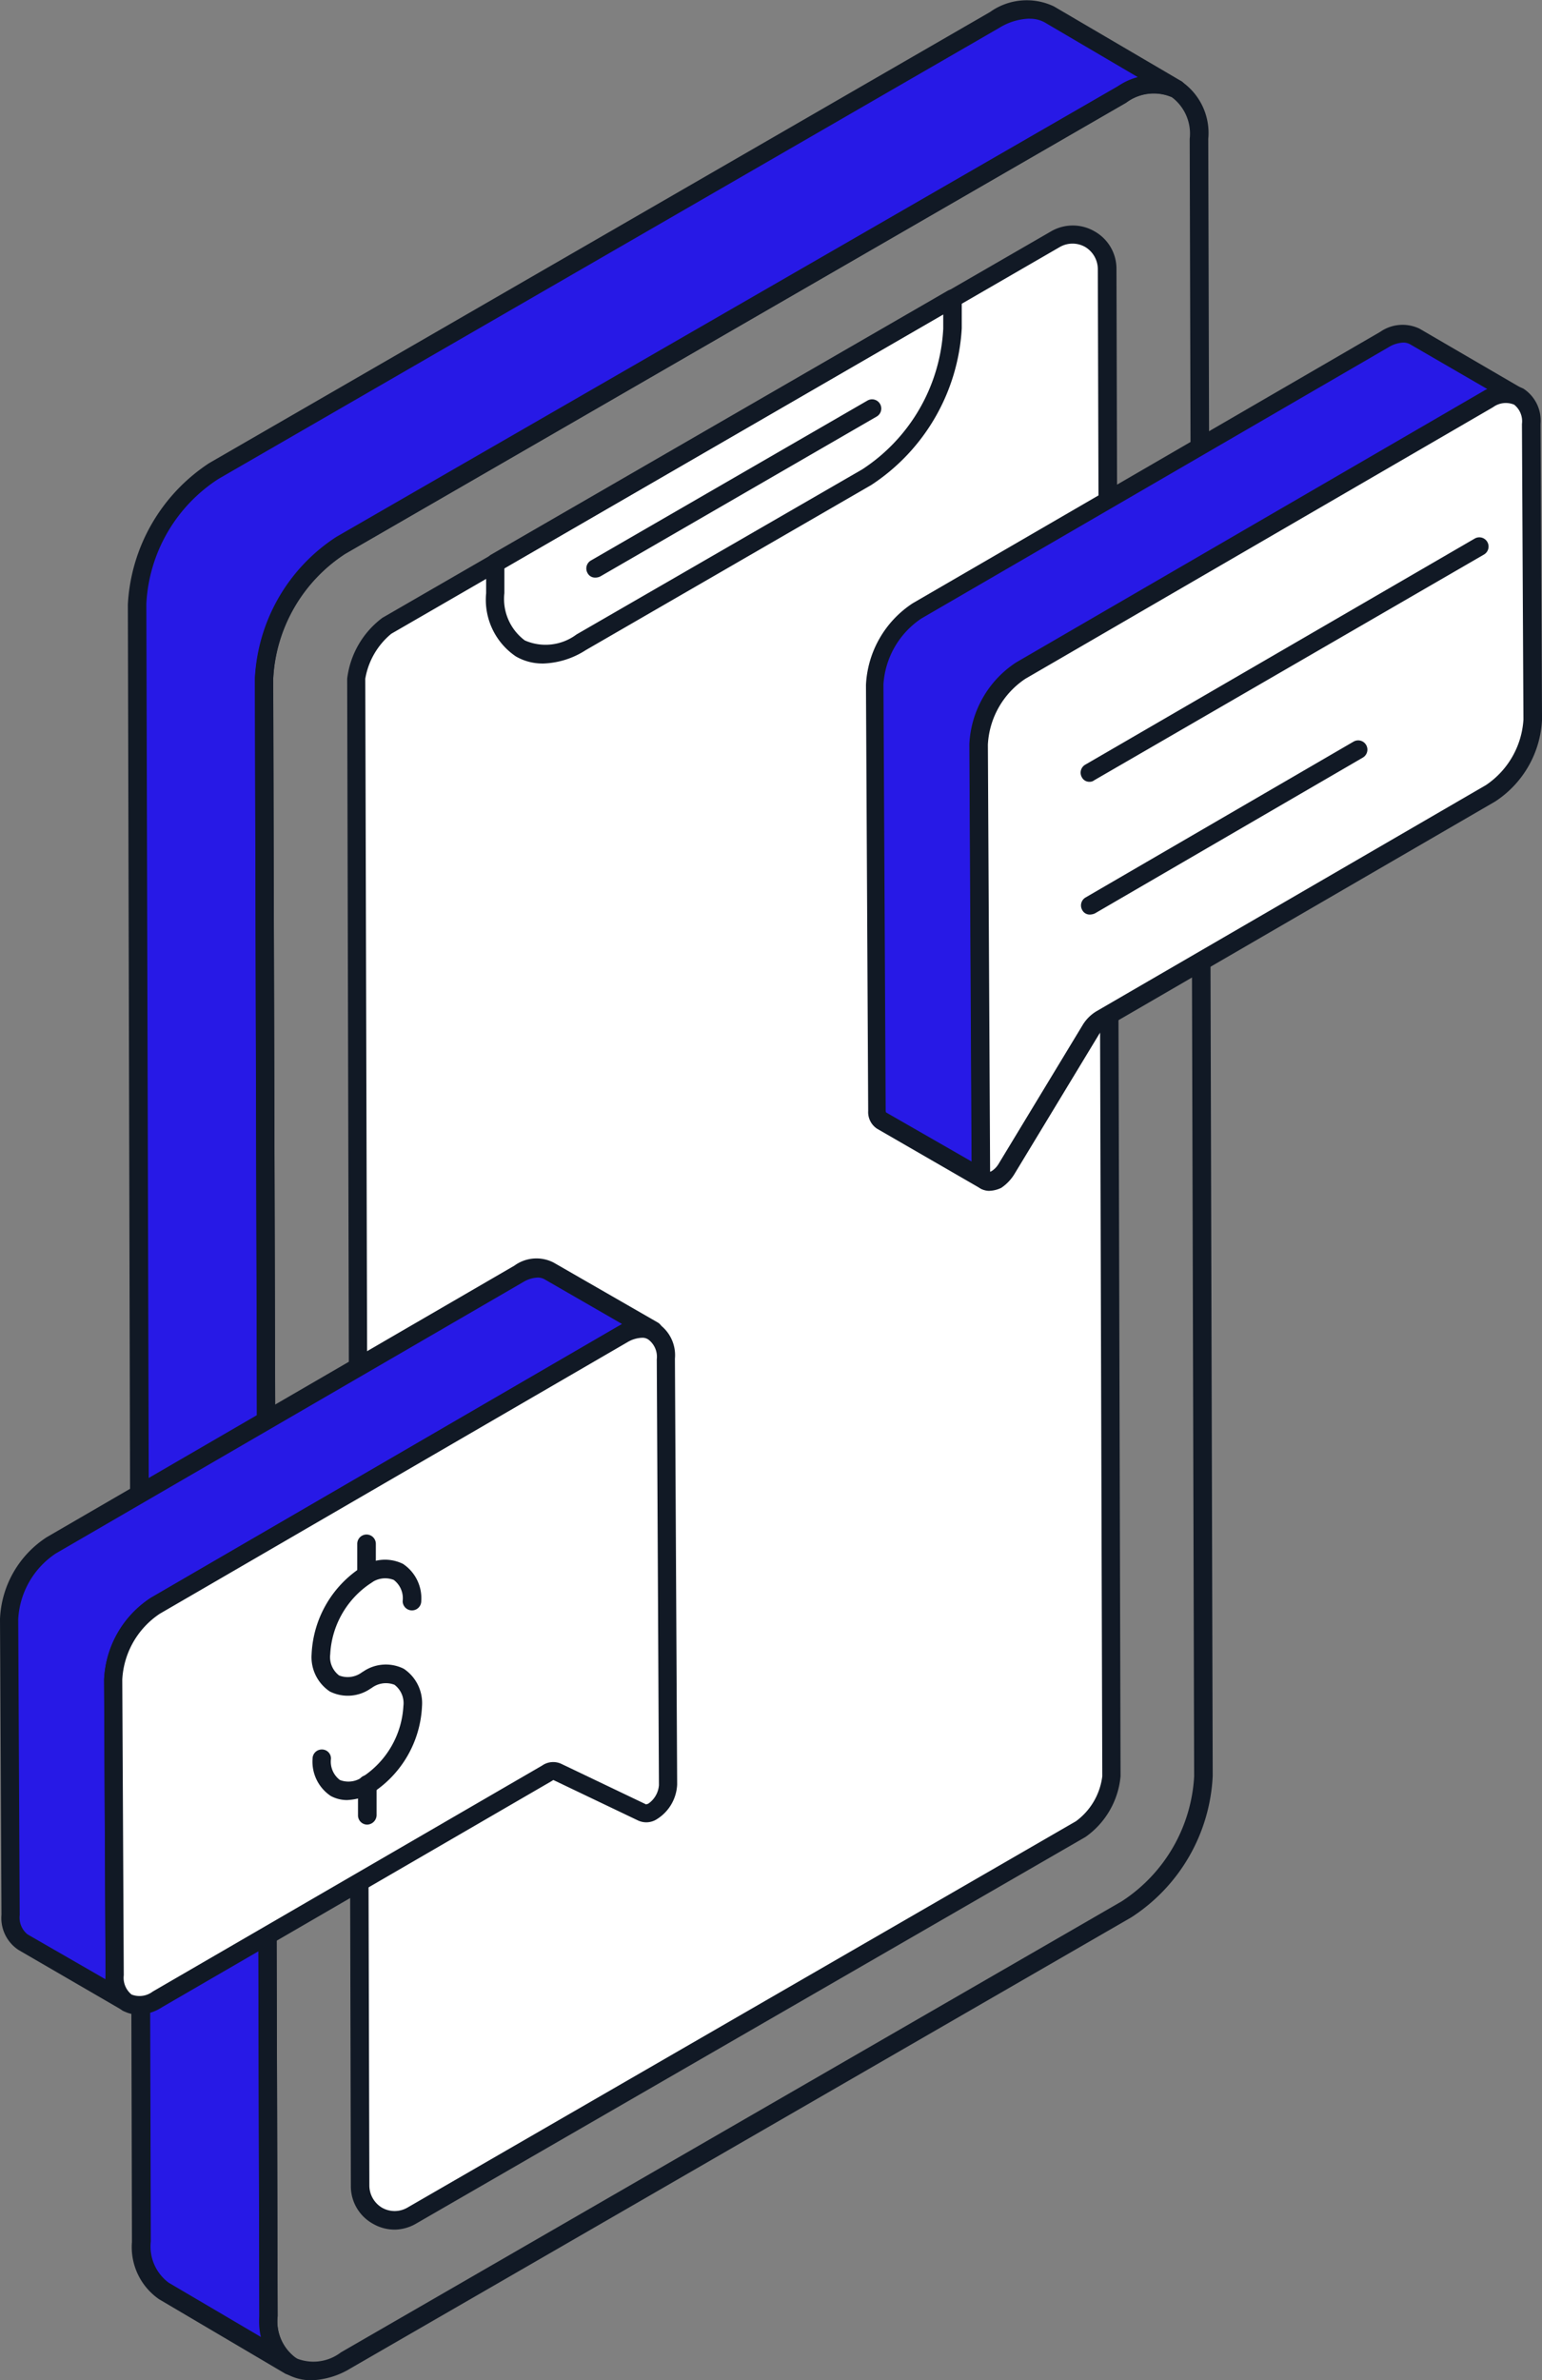 <svg xmlns="http://www.w3.org/2000/svg" width="83.809" height="129.281" viewBox="0 0 83.809 129.281">
  <rect x="0" y="0" width="83.809" height="129.281" fill="#808080" stroke="none"/>
  <g id="Group_3410" data-name="Group 3410" transform="translate(-12.26 -0.999)">
    <g id="Group_3394" data-name="Group 3394" transform="translate(19.209 0.999)">
      <g id="Group_3392" data-name="Group 3392">
        <g id="Group_3391" data-name="Group 3391">
          <g id="Group_3385" data-name="Group 3385">
            <g id="Group_3384" data-name="Group 3384">
              <g id="Group_3383" data-name="Group 3383">
                <g id="Group_3382" data-name="Group 3382">
                  <path id="Path_4050" data-name="Path 4050" d="M72.429,5.6a2.9,2.9,0,0,0-2.969.3L27.02,30.4a9.113,9.113,0,0,0-4.161,7.232l.242,88.94a2.946,2.946,0,0,0,1.212,2.687l-6.888-4.06a2.976,2.976,0,0,1-1.232-2.687l-.242-88.94a9.166,9.166,0,0,1,4.161-7.232L62.551,1.819a3,3,0,0,1,2.969-.3Z" transform="translate(-15.445 -0.746)" fill="#2719e6"/>
                  <path id="Path_4051" data-name="Path 4051" d="M24.568,130a.622.622,0,0,1-.263-.061h-.02l-6.888-4.06a3.441,3.441,0,0,1-1.475-3.111L15.7,33.826a9.8,9.8,0,0,1,4.424-7.676l42.44-24.5a3.432,3.432,0,0,1,3.474-.3L72.946,5.4a.5.5,0,1,1-.5.869,2.5,2.5,0,0,0-2.485.3l-42.44,24.5A8.528,8.528,0,0,0,23.6,37.866l.242,88.94a2.455,2.455,0,0,0,.97,2.242.5.5,0,0,1,.182.687.478.478,0,0,1-.424.263ZM64.7,2.011a3.308,3.308,0,0,0-1.636.5l-42.44,24.5a8.588,8.588,0,0,0-3.919,6.787l.242,88.94a2.454,2.454,0,0,0,.97,2.242l5.05,2.969a5.35,5.35,0,0,1-.121-1.172l-.242-88.94a9.741,9.741,0,0,1,4.424-7.676L69.472,5.707a6.252,6.252,0,0,1,1.151-.5l-5.09-2.99a1.624,1.624,0,0,0-.828-.2Z" transform="translate(-15.7 -0.999)" fill="#111925"/>
                </g>
              </g>
            </g>
          </g>
          <g id="Group_3388" data-name="Group 3388" transform="translate(6.908 4.06)">
            <g id="Group_3386" data-name="Group 3386">
              <path id="Path_4053" data-name="Path 4053" d="M22.17,128.23a2.728,2.728,0,0,1-1.333-.343,3.393,3.393,0,0,1-1.475-3.131l-.242-88.92a9.826,9.826,0,0,1,4.424-7.676l42.44-24.5a3.432,3.432,0,0,1,3.474-.3,3.393,3.393,0,0,1,1.475,3.131l.242,88.92a9.688,9.688,0,0,1-4.424,7.676l-42.44,24.5a4.41,4.41,0,0,1-2.141.646Zm44.3-123.7-42.44,24.5a8.647,8.647,0,0,0-3.919,6.807l.242,88.92a2.471,2.471,0,0,0,.97,2.262,2.459,2.459,0,0,0,2.464-.3l42.44-24.5a8.663,8.663,0,0,0,3.939-6.787l-.242-88.94a2.471,2.471,0,0,0-.97-2.262,2.5,2.5,0,0,0-2.485.3Z" transform="translate(-19.12 -3.009)" fill="#111925"/>
            </g>
            <g id="Group_3387" data-name="Group 3387" transform="translate(5.01 8.188)">
              <path id="Path_4054" data-name="Path 4054" d="M21.84,31.436a4.405,4.405,0,0,1,1.677-2.889L59.856,7.559a1.869,1.869,0,0,1,2.808,1.616l.222,81.87a4.082,4.082,0,0,1-1.677,2.889L24.87,114.9a1.869,1.869,0,0,1-2.808-1.616Z" transform="translate(-21.355 -6.817)" fill="#fff"/>
              <path id="Path_4055" data-name="Path 4055" d="M24.186,115.914a2.353,2.353,0,0,1-1.192-.323,2.327,2.327,0,0,1-1.192-2.04l-.2-81.87a4.851,4.851,0,0,1,1.919-3.313L59.859,7.381a2.354,2.354,0,0,1,2.363,0,2.327,2.327,0,0,1,1.192,2.04l.222,81.87a4.534,4.534,0,0,1-1.9,3.293l-36.36,20.988a2.38,2.38,0,0,1-1.192.343Zm-1.6-84.233.222,81.85a1.408,1.408,0,0,0,.687,1.192,1.388,1.388,0,0,0,1.374,0l36.34-20.988a3.568,3.568,0,0,0,1.434-2.444L62.4,9.421a1.408,1.408,0,0,0-.687-1.192,1.388,1.388,0,0,0-1.374,0L24,29.237a4.041,4.041,0,0,0-1.414,2.444Z" transform="translate(-21.6 -7.063)" fill="#111925"/>
            </g>
          </g>
          <g id="Group_3390" data-name="Group 3390" transform="translate(19.473 15.717)">
            <g id="Group_3389" data-name="Group 3389">
              <path id="Path_4057" data-name="Path 4057" d="M28.431,29.1a2.871,2.871,0,0,1-1.475-.384,3.711,3.711,0,0,1-1.616-3.434V23.647a.555.555,0,0,1,.242-.444L50.448,8.841a.556.556,0,0,1,.5,0,.475.475,0,0,1,.242.424V10.9a10.911,10.911,0,0,1-4.909,8.5L30.754,28.374a4.509,4.509,0,0,1-2.323.727Zm-2.1-5.171v1.353a2.809,2.809,0,0,0,1.111,2.565,2.808,2.808,0,0,0,2.808-.323l15.534-8.969a9.732,9.732,0,0,0,4.4-7.636v-.788Z" transform="translate(-25.34 -8.78)" fill="#111925"/>
            </g>
          </g>
        </g>
      </g>
      <g id="Group_3393" data-name="Group 3393" transform="translate(24.918 21.687)">
        <path id="Path_4058" data-name="Path 4058" d="M43.309,11.99,28.28,20.656" transform="translate(-27.786 -11.476)" fill="#9adbfb"/>
        <path id="Path_4059" data-name="Path 4059" d="M28.529,21.42a.454.454,0,0,1-.424-.242.5.5,0,0,1,.182-.687l15.029-8.686a.5.5,0,0,1,.5.869L28.792,21.36a.622.622,0,0,1-.263.061Z" transform="translate(-28.036 -11.736)" fill="#111925"/>
      </g>
    </g>
    <g id="Group_3399" data-name="Group 3399" transform="translate(59.326 18.637)">
      <g id="Group_3395" data-name="Group 3395">
        <path id="Path_4060" data-name="Path 4060" d="M65.151,10.117l5.515,3.212a1.736,1.736,0,0,0-1.495.222L43.759,28.3a5.15,5.15,0,0,0-2.3,4l.121,23.129a.615.615,0,0,0,.222.525l-5.656-3.272a.575.575,0,0,1-.242-.525L35.78,29.024a5.119,5.119,0,0,1,2.3-4L63.494,10.279a1.675,1.675,0,0,1,1.656-.162Z" transform="translate(-35.336 -9.493)" fill="#2719e6"/>
        <path id="Path_4061" data-name="Path 4061" d="M42.044,56.714a.538.538,0,0,1-.242-.061L36.166,53.4a1.078,1.078,0,0,1-.485-.97L35.56,29.3a5.62,5.62,0,0,1,2.545-4.444L63.517,10.113a2.124,2.124,0,0,1,2.141-.162l5.515,3.212a.519.519,0,0,1,.2.667.5.5,0,0,1-.646.242,1.317,1.317,0,0,0-1.071.2L44.246,29.02a4.657,4.657,0,0,0-2.06,3.575l.121,23.129c0,.061,0,.1.02.121a.506.506,0,0,1,.162.667.7.7,0,0,1-.444.2ZM64.769,10.7a1.668,1.668,0,0,0-.788.242L38.57,25.687a4.657,4.657,0,0,0-2.06,3.575l.121,23.129a.293.293,0,0,0,.02.121L41.3,55.179l-.121-22.664a5.62,5.62,0,0,1,2.545-4.444L69.132,13.325a.944.944,0,0,1,.2-.1L65.112,10.78A.781.781,0,0,0,64.769,10.7Z" transform="translate(-35.56 -9.731)" fill="#111925"/>
      </g>
      <g id="Group_3396" data-name="Group 3396" transform="translate(5.636 3.252)">
        <path id="Path_4062" data-name="Path 4062" d="M66.314,11.9c1.273-.747,2.3-.141,2.323,1.313l.081,16.059a5.121,5.121,0,0,1-2.283,4L45.246,45.555a1.581,1.581,0,0,0-.566.586l-4.565,7.535a1.581,1.581,0,0,1-.566.586c-.424.242-.848.1-.848-.465L38.58,30.668a5.088,5.088,0,0,1,2.3-4Z" transform="translate(-38.115 -11.096)" fill="#fff"/>
        <path id="Path_4063" data-name="Path 4063" d="M39.421,55.132a.938.938,0,0,1-.465-.121,1.024,1.024,0,0,1-.485-.97L38.35,30.913A5.62,5.62,0,0,1,40.9,26.469L66.307,11.723a2.124,2.124,0,0,1,2.141-.162,2.071,2.071,0,0,1,.929,1.919l.081,16.059a5.62,5.62,0,0,1-2.545,4.444L45.743,46.265a1.232,1.232,0,0,0-.384.4L40.794,54.2a2.417,2.417,0,0,1-.727.768,1.6,1.6,0,0,1-.646.162ZM66.791,12.571,41.38,27.317a4.58,4.58,0,0,0-2.04,3.575l.121,23.129V54.1c.02-.02.04-.02.081-.04a1.207,1.207,0,0,0,.384-.4l4.565-7.535a2.2,2.2,0,0,1,.747-.747L66.408,33.094a4.631,4.631,0,0,0,2.04-3.555L68.367,13.48a1.149,1.149,0,0,0-.424-1.05,1.175,1.175,0,0,0-1.151.141Z" transform="translate(-38.35 -11.341)" fill="#111925"/>
      </g>
      <g id="Group_3397" data-name="Group 3397" transform="translate(11.667 11.544)">
        <path id="Path_4064" data-name="Path 4064" d="M62.749,15.68,41.58,27.982" transform="translate(-41.086 -15.206)" fill="#fff"/>
        <path id="Path_4065" data-name="Path 4065" d="M41.829,28.726a.454.454,0,0,1-.424-.242.5.5,0,0,1,.182-.687L62.756,15.515a.5.5,0,1,1,.5.869L42.072,28.645a.388.388,0,0,1-.242.081Z" transform="translate(-41.336 -15.446)" fill="#111925"/>
      </g>
      <g id="Group_3398" data-name="Group 3398" transform="translate(11.687 22.573)">
        <path id="Path_4066" data-name="Path 4066" d="M56.154,21.15,41.59,29.614" transform="translate(-41.096 -20.656)" fill="#fff"/>
        <path id="Path_4067" data-name="Path 4067" d="M41.839,30.368a.454.454,0,0,1-.424-.242.5.5,0,0,1,.182-.687l14.564-8.464a.5.5,0,0,1,.5.869L42.1,30.307A.7.7,0,0,1,41.839,30.368Z" transform="translate(-41.346 -20.906)" fill="#111925"/>
      </g>
    </g>
    <g id="Group_3409" data-name="Group 3409" transform="translate(12.26 69.344)">
      <g id="Group_3404" data-name="Group 3404">
        <g id="Group_3402" data-name="Group 3402">
          <g id="Group_3400" data-name="Group 3400" transform="translate(0.485 0.547)">
            <path id="Path_4068" data-name="Path 4068" d="M47.506,38.53a1.675,1.675,0,0,0-1.656.162L20.459,53.437a5.119,5.119,0,0,0-2.3,4L18.237,73.5a1.589,1.589,0,0,0,.687,1.475L13.268,71.7a1.589,1.589,0,0,1-.687-1.475L12.5,54.164a5.042,5.042,0,0,1,2.3-4L40.214,35.419a1.637,1.637,0,0,1,1.636-.162Z" transform="translate(-12.5 -35.104)" fill="#2719e6"/>
          </g>
          <g id="Group_3401" data-name="Group 3401">
            <path id="Path_4069" data-name="Path 4069" d="M19.168,75.751a.538.538,0,0,1-.242-.061.02.02,0,0,1-.02-.02L13.27,72.4a2.071,2.071,0,0,1-.929-1.919L12.26,54.42a5.567,5.567,0,0,1,2.545-4.444L40.217,35.23a2.034,2.034,0,0,1,2.141-.162l5.656,3.252a.5.5,0,1,1-.5.869,1.192,1.192,0,0,0-1.151.162L20.966,54.1a4.58,4.58,0,0,0-2.04,3.575l.081,16.059a1.2,1.2,0,0,0,.424,1.05h.02a.5.5,0,0,1,.182.687.519.519,0,0,1-.465.283ZM41.489,35.877a1.668,1.668,0,0,0-.788.242L15.29,50.865a4.58,4.58,0,0,0-2.04,3.575L13.331,70.5a1.173,1.173,0,0,0,.424,1.05L18,73.994v-.222l-.081-16.059a5.567,5.567,0,0,1,2.545-4.444L45.852,38.523a2.2,2.2,0,0,0,.222-.121l-4.242-2.444a.781.781,0,0,0-.343-.081Z" transform="translate(-12.26 -34.833)" fill="#111925"/>
          </g>
        </g>
        <g id="Group_3403" data-name="Group 3403" transform="translate(5.656 3.307)">
          <path id="Path_4070" data-name="Path 4070" d="M43,37.044c1.273-.747,2.323-.162,2.323,1.313l.121,23.129a1.864,1.864,0,0,1-.828,1.454.579.579,0,0,1-.566.061l-4.606-2.2a.593.593,0,0,0-.566.081L17.714,73.161c-1.273.747-2.323.162-2.323-1.313L15.31,55.789a5.088,5.088,0,0,1,2.3-4Z" transform="translate(-14.805 -36.218)" fill="#fff"/>
          <path id="Path_4071" data-name="Path 4071" d="M16.918,74.243a1.771,1.771,0,0,1-.848-.222,2.071,2.071,0,0,1-.929-1.919L15.06,56.043A5.62,5.62,0,0,1,17.605,51.6L43.017,36.853a2.124,2.124,0,0,1,2.141-.162,2.071,2.071,0,0,1,.929,1.919l.121,23.129a2.337,2.337,0,0,1-1.091,1.879,1.058,1.058,0,0,1-1.03.081l-4.606-2.2a1.048,1.048,0,0,0-.1.061L18.211,73.839a2.409,2.409,0,0,1-1.293.4ZM44.289,37.479a1.668,1.668,0,0,0-.788.242L18.09,52.467a4.58,4.58,0,0,0-2.04,3.575L16.131,72.1a1.173,1.173,0,0,0,.424,1.05,1.192,1.192,0,0,0,1.151-.162L38.876,60.709a1.046,1.046,0,0,1,1.05-.081l4.606,2.2c-.02,0,.02-.02.1-.04a1.342,1.342,0,0,0,.586-1.01L45.1,38.651a1.173,1.173,0,0,0-.424-1.05.546.546,0,0,0-.384-.121Z" transform="translate(-15.06 -36.471)" fill="#111925"/>
        </g>
      </g>
      <g id="Group_3408" data-name="Group 3408" transform="translate(16.948 15.001)">
        <g id="Group_3405" data-name="Group 3405" transform="translate(0 1.362)">
          <path id="Path_4072" data-name="Path 4072" d="M22.569,55.995a1.87,1.87,0,0,1-.889-.222,2.24,2.24,0,0,1-.99-2.02.5.5,0,0,1,.5-.505.488.488,0,0,1,.5.505,1.251,1.251,0,0,0,.485,1.151,1.289,1.289,0,0,0,1.252-.182,4.922,4.922,0,0,0,2.2-3.838,1.251,1.251,0,0,0-.485-1.151,1.289,1.289,0,0,0-1.252.182c-.02,0-.02.02-.04.02a2.176,2.176,0,0,1-2.222.162,2.24,2.24,0,0,1-.99-2.02,5.938,5.938,0,0,1,2.707-4.727,2.212,2.212,0,0,1,2.262-.182,2.24,2.24,0,0,1,.99,2.02.5.5,0,1,1-1.01,0,1.251,1.251,0,0,0-.485-1.151,1.289,1.289,0,0,0-1.252.182,4.928,4.928,0,0,0-2.2,3.858,1.251,1.251,0,0,0,.485,1.151,1.289,1.289,0,0,0,1.252-.182c.02,0,.02-.02.04-.02a2.176,2.176,0,0,1,2.222-.162,2.24,2.24,0,0,1,.99,2.02,5.938,5.938,0,0,1-2.707,4.727,3.15,3.15,0,0,1-1.374.384Z" transform="translate(-20.65 -42.934)" fill="#111925"/>
        </g>
        <g id="Group_3406" data-name="Group 3406" transform="translate(2.464)">
          <path id="Path_4073" data-name="Path 4073" d="M22.375,44.947a.5.5,0,0,1-.5-.5V42.765a.5.5,0,1,1,1.01,0v1.677A.5.5,0,0,1,22.375,44.947Z" transform="translate(-21.87 -42.26)" fill="#111925"/>
        </g>
        <g id="Group_3407" data-name="Group 3407" transform="translate(2.505 13.069)">
          <path id="Path_4074" data-name="Path 4074" d="M22.395,51.417a.5.5,0,0,1-.5-.5V49.235a.5.5,0,0,1,1.01,0v1.677A.527.527,0,0,1,22.395,51.417Z" transform="translate(-21.89 -48.73)" fill="#111925"/>
        </g>
      </g>
    </g>
  </g>
</svg>
